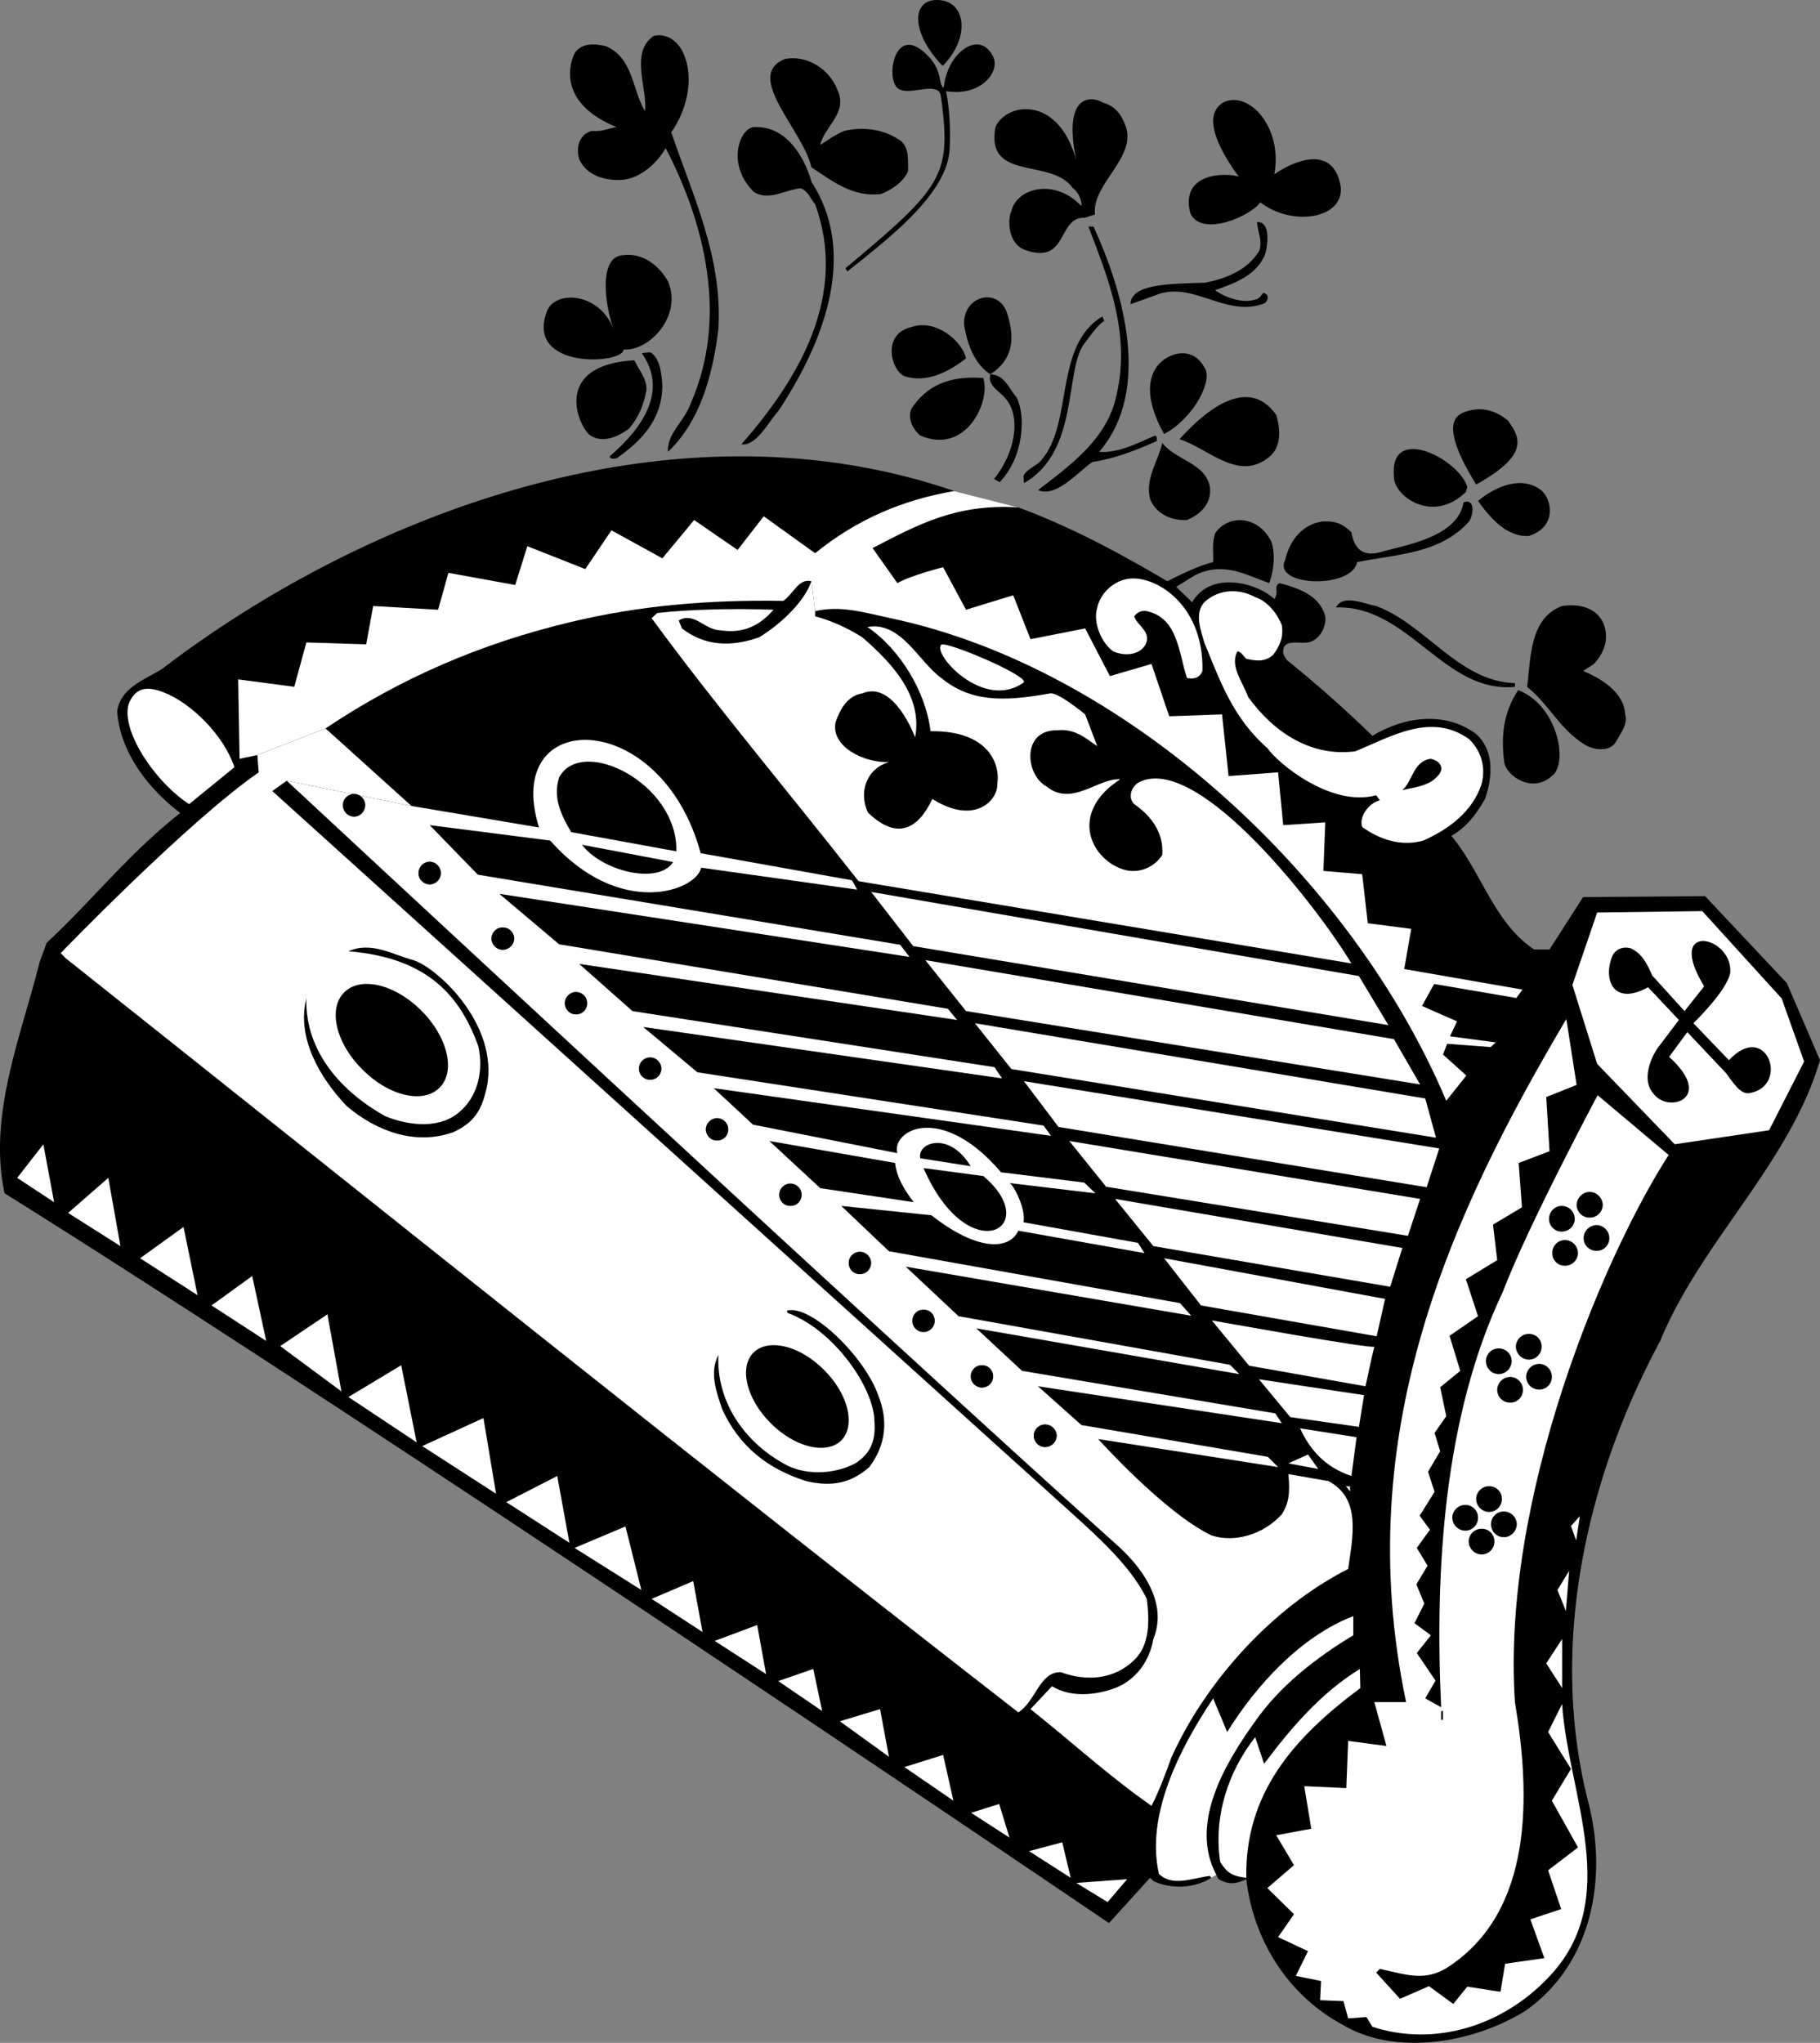 <svg xmlns="http://www.w3.org/2000/svg" width="389.582" height="437.234"><rect width="100%" height="100%" fill="#808080" stroke="none"/><path d="M146.28 11.407c2.5 5.61.532 12.547-2.597 16.899 4.586 13.53 11.012 26.746 10.098 42.101-1.203 9.684-3.758 19.61-10.797 26.3-.336-3.769 3.61-6.69 4.797-10.202 8.082-18.168 3.262-38.387-5.297-54.797-1.734 3.121-5.383 6.48-9.3 6.797-3.673.195-7.47-.903-9.102-4.2-.922-2.394-.192-5.68 2.699-6.3 2 .254 3.457-.547 5.203-.797-11.914-4.86-10.457-12.649-9-15.8 1.488-2.349 4.555-2.056 6.797-1.5 5.86 2.66 5.496 9.3 8.3 13.898.555-4.891-3.316-12.48 1.801-16.098 2.985-.762 5.395 1.351 6.399 3.7m32.999 7.898c2.278 4.867-2.757 7.64-3.698 11.699 1.668-.992 2.945-2.086 5.199-3 4.281-.985 8.734-.254 12.101 2.203 1.817 1.555 1.45 4.476 1.5 6.398-.925 2.313-3.48 3.993-5.699 4.899-6.101.844-10.703-2.88-15-5.7-1.687-7.835-14.683-19.663-5.601-23.199 4.609-.843 9.46 2.075 11.199 6.7m61.601 7.5c2.653 6.855-7.238 12.515-6.5 19.101l-2.199.7c-5.914-.278-3.465 10.413-13 6.8-3.754-1.64-3.363-6.969-2.699-8.2 1.102-4.913 9.191-7.226 15-1.1.152-1.102-.652-3.07-1.8-3.801-4.618-6.645-18.778-1.313-16.602-13.098 2.191-5.164 13.382-7.113 17.3 7.098-2.945-14.086 3.079-13.856 5.602-12.399 2.367.73 3.805 2.024 4.898 4.899m31.898 10.5c3.993-2.793 12.634-6.625 14.204 2.601.8 6.895-10.332 8.719-17.203 3.399-2.008 2.914-12.594 7.632-15 2.3-2.219-8.718 7.66-8.683 10.402-7.8-3.008-4.02-8.605-12.782-3.3-15.899 5.28-2.601 12.761 5.125 10.898 15.399m-99.098 1.5v.101c10.301 15.797 2.11 35.27-7.101 49.098-2.25 2.523-4.66 7.488-7.899 7.101 12.438-14.14 22.875-31.953 15.801-51.398-1.027-1.14-1.465-2.82-3.102-3.402-3.328.293-6.687 2.773-10 .8-6.273-6.226-2.746-14.257.301-13.898 6.664-.188 10.457 6.332 12 11.598"/><path d="M270.882 54.208c-1.726 4.71-6.687 6.465-10.8 7.898 2.504 1.778 6.23 2.946 9 1.899 1.304-.535.953-2.09 2.199-.797.285.969-.297 1.7-1.098 1.898-8.105 2.72-15.039-5.164-22.902-1.898-1.774.676-3.527 1.262-5.297 1.898.117-4.191 7.477-4.37 16-4.601 4.488-.895 8.887-2.61 11.5-6.7.914-2.113-.328-4.23-.402-6.3 2.851-.047 2.34 4.48 1.8 6.703m-36.8-5.703c6.386 13.918 12.52 35.09 1.199 48.203 4.168.32 8.18-1.871 12-3.5.488.312.344.754.3 1.2-4.34 1.96-8.863 3.714-13.8 4.5-3.387 2.425-7.692 7.609-11.598 6 7.117-5.474 14.856-11.02 16.801-20.302 3.09-13.129-1.727-24.957-6-36.101h1.098m-91.098 11.703c3.121 7.277-3.813 14.941-9.5 14.598-.031 3.168-20.883 4.343-16.5-7.899 1.32-4.867 11.633-4.73 14.598 4.2-2.282-5.872-3.485-16.395 1.902-16.5 4.129-.505 7.559 2.195 9.5 5.6m72.699 7.2c1.535 4.945 1.262 9.508-3.699 12.7 3.137.093 4.031 3.195 5.598 4.898 2.011 3.863 1.644 12.715-3.598 18.203l-1.203-.703c4.71-5.88 5.277-12.559 3.3-16-1.507-2.836-4.792-3.477-4.097-6.399-3.414-2.207-4.95-6.511-5.602-10.5-.386-6.562 7.735-8.297 9.301-2.199"/><path d="M236.382 68.708c-.89.488-1.734 1.363-4.398 5-4.09 5.672-.988 23.008-12.8 29.7l-.102-1.602c.875-1.622 2.863-2.059 3.8-3.301 6.93-7.903 2.641-24.512 13.102-30.797l.398 1m-29.602 8c-3.76 2.945-8.577 5.351-13.198 3.797-2.918-1.309-4.832-9.067 1.5-10.5 5.164-1.852 10.914 2.984 11.699 6.703m-67.399-1.203c1.993 1.383 2.266 4.781 2.399 7.203-.152 7.09-4.313 11.543-9.797 15.398-.43-.058-1.16.38-1.5-.398 2.117-1.996 14.281-11.73 6.898-22.102 0 0 1.696-.324 2-.101m118.398 3.101c2.024 2.63-2.175 10.84-8.597 14.301-2.363-4.203-4.844-10.7-1.101-15 2.535-2.637 7.28-3.73 9.699.7"/><path d="M138.382 83.505c-.55 3.008-1.644 5.855-3.8 8.3-2.227 1.57-5.438 3.176-8.2 1.403-2.421-1.582-8.578-15.063 9.399-16.102.957 2.11 2.707 3.86 2.601 6.399m72.102-2.598c1.625 5.223-3.848 16.54-13.5 12.3-1.867-1.487-2.996-4.5-1.5-6.3 3.668-5.156 8.996-6.453 15-6m62.699 7.899c1.035 3.378 1.098 7.273-1.902 9.3-6.43 4.832-12.707-2.175-18.797-4.101 4.777-5.301 14.41-14.133 20.7-5.2m49.596 1.2c2.75 3.789 4.485 7.394-6.796 13.703-8.473-13.7-3.902-15.078-1.902-15.703 3.101-.918 5.882-.278 8.699 2m-63.797 14.203c.465 3.547-2.016 5.883-4.902 7.098-3.391.171-6.676-1.36-7.899-4.5-1.113-4.38 1.73-8.028 2.598-12 3.078 3.824 9.207 4.265 10.203 9.402m55.098 0-.301 1.098c-7.227 7.015-15.625.718-15.399-3.399-.984-11.246 13.856-3.7 15.7 2.3"/><path d="M259.28 401.907c-3.41 2.156-8.3 2.594-12.398.7l-.699-.7-8.8 9.7S80.162 304.856.983 255.406c-3.602-16.687 3.55-33.625 7.5-49.5l1.5-4.101c10.102-9.442 17.547-19.079 28.598-27.801-7.258-5.512-12.95-13.395-13.5-21.797.832-5.535 7.101-7.117 10.101-9.402 41.207-31.399 107.758-59.016 169.7-37.5l13.101 3.3c11.172 4.114 21.61 9.735 31.898 15.801 2.922-1.465 6.356-3.219 9.801-4.101.133-2.04-.308-3.79.399-6.098 2.457-3.899 8.906-4.262 12 1.598.945 2.535.68 6.066-.399 9-5.097-1.809-10.117-4.82-16.199-1.5l-3.703 2.3 3.402 3.301c4.07-6.914 13.926-4.117 17.598-.7 1.105-1.562-.266-2.655 1.101-3.401 4.11 1.109 8.563 2.586 9.801 7.101.293 2.055-1.129 5.14-3.699 5.598-1.992.328-5.57-.914-5.3 2.3 0 0-.052.215.8 1.5a255.192 255.192 0 0 1 18.297 16.2c6.765-4.125 15.527-5.363 22.203-.399 3.98 3.649 3.469 9.27 1.898 13.899-1.859 3.18-3.828 5.957-7.199 7.902 6.434 7.688 9.137 18.64 17.7 24.3h3.3l7.2-11.202 26.101-.2 17.5 18.602 7.098 16.5c-6.473 22.106-25.524 38.895-34.2 60.098-15.488 28.726-24.175 64.937-15.3 99.101 3.902 15.473 1.054 34.016-13.598 44.301-10.68 6.652-27.398 9.863-39 3-11.828-6.351-19.203-18.176-20.703-31.2-2.05.954-3.633 1.321-5.899 0a4.044 4.044 0 0 1-.5-.901l-1.101.601"/><path fill="#fff" d="M260.382 401.306c-5.8-10.809 1.579-23.547 8.301-32.899 5.219-7.488 13.031-13.62 21-18.402v-4.098c-11.18 4.281-20.742 14.719-27 24.8l-3-7.202c-7.242 10.847-14.469 25.008-11.601 37.601 2.972 2.739 6.914.91 10.902.399l.297.402 1.101-.601"/><path fill="#fff" d="M61.382 167.106s123.723 115.121 178.399 164.2c5.289 4.941 10.105 12.168 7.101 19.5-.793 4.64-3.64 8.726-8.199 10.5-4.347 1.586-9.527 2.023-13.5-.399l-4.601 4.899c8.644 6.867 16.75 14.312 25.902 20.699 1.578-3.028 2.965-6.75 4.2-10.2 7.16-16.042 21.468-32.175 37.898-40.5.968-6.98 2.84-15.035-4.2-18.8l-8.601-1.5c.387 3.828.14 6.262-1.399 8.601-3.91 4.328-10.14 6.176-15.101 4.5-10.125-4.894-24.2-20.601-24.2-20.601l38.5 6-2.199-2.2-39.898-6.8-9.3-8.297 52.198 7.898-1.398-2.101-54.203-9.098-9.797-9.101 56.297 9.8-2-2-58.098-10.398-11.3-10.602 61.101 10.5-2.402-2.699-62.301-11.101-10.2-9.7 19.301 2c9.532 7.52 16.559 7.641 18.602 3.301l27 4.8-1.402-2.202-24.5-4.399c.629-2.738-2.266-8.289-3-8.398l18.402 2.2-2.402-2.302-17.801-2.199c-12.82-15.035-23.524-8.953-22.2-4.101l-30.898-6.098-8.402-7.8 72.203 10.198-1.602-2.199-74.101-11.402-11.598-9.7 76.801 11-1.602-2.398-77.5-12-11.398-10.101 80.898 12-2-2.399-83.199-13.8-12.8-10.801 87.8 13.5-2-2.598-90.402-15-10.297-10.602 25.797 3.301c14.941 16.91 31.367 10.703 32.3 5.8l33.403 4.7-1.102-2-32.398-5.8c-8.504-31.415-42.691-31.294-34.602-5.5l-27.3-4.602-26.7-5.399"/><path fill="#fff" d="m88.082 172.505-18.399-16.598-14.601 5.7.3 3.699c-15.285 10.586-42.398 38.699-42.398 38.699l1.098 1.101C82.5 259.474 149.73 313.47 217.984 366.505c3.797-2.446 4.527-8.723 9.098-8.598 5.43 1.988 11.343 1.625 15.699-2.601 3.457-3.293 3.238-8.622 2.703-13.098-3.41-6.84-9.832-12.68-15.8-18.102L58.28 169.306l3.101-2.2 26.7 5.399"/><path fill="#fff" d="M69.683 155.907c15.953-10.703 33.293-18.223 52.598-22.8 14.406-3.45 29.129-4.766 45.402-4.5 2.27-1.653 3.29-4.864 6-4.2l.801 6.399c5.504-1.239 10.16.218 16.098 1.5 50.605 10.652 98.945 55.75 119 103.3l4.3-5.398-5-4.5.899-2.3 9.3.698 1.102-1-9.8-1.3 1.5-3.2-7.5-3.3 2.601-4.7 17.598 3 1.3-1.8-25.3-4.399 1.5-8.601-9.301-1.2-1.2-10.5-8.3-.699.402-10.402-9 .601-1.101-11.3-10.598.8-1.402-13.199-11.301.399-3.797-11.2-8.902 2.602-5.301-10.203-11.7 2.3-3.699-9.398-10.101 3.098-4.899-9.098s-6.746 1.68-9.8 3.399l-5.301-7.5c9.598-4.95 17.844-9.551 31.203-8.7l-13.8-3.5s-.993-.097 0 0c-11.032 1.907-20.802 6.082-29.7 13.301l-11-7.902-5.602 7.203-9.3-6.402-6.801 8.199-10.899-6-5.601 8.3-12.399-4.898-2.601 8.3-14.297-2.6-2.203 7.898-13.899-.797-1.5 8.2-12.8-.403-2.598 9.5-12-1.598.297 17 3.8-.8 14.602-5.7"/><path fill="#fff" d="M173.683 124.407c-1.469 4.375-6.652 9.266-11.199 12-5.89 2.082-11.586 1.938-16.5-1.902l-.703-1.7c3.32-1.945 5.543 2.036 8.902 2.102 5.04.735 8.395-.996 11.399-4.402-8.04-.301-17.805-.117-24.899.703l-1.199 1.098c13.605 18.593 29.809 37.793 44.297 56.3l105.5 17.602c-6.984-11.656-32.184-44.34-45-39-1.914.7-3.082 3.328-1.5 4.898 3.746 2.59 6.375 6.243 6 10.899-1.813 2.789-5.32 4.176-8.598 3-6.906-2.418-11.285-12.184-.402-19.2-4.715-.355-10.336 5.993-15.797 1.5-4.484-2.421-5.398-12.093 2.297-12 3.71-.37 5.812 1.458 8.601 3.403l-2.601-6.8s-5.766-4.81-7.5-4.5c-10.207 1.87-17.16 1.76-23.297-3.302-4.742-3.332-8.61-12.238-15.8-10.898 7.042 4.793 12.519 13.953 13.5 22.297 12.741-.203 14.933 7.46 14.3 11.101.266 3.66-4.844 9.137-13.902 3.399-3.078 6.465-7.547 8.93-13.801 2.902-2.031-4.355-.317-9.394 4.5-10.8-5.457.222-12.574-3.43-11.399-8.602.997-2.801 2.532-5.578 5.7-6.098 6.812-2.871 11.3 9.399 11.3 9.399 1.72-8.985-5.273-16.176-11.3-21.399-3.168-2.004-6.528-3.539-10.098-4.5v-1.101l-.8-6.399"/><path d="M329.882 104.907c2.422 2.047 3.36 7.914-2.601 9.8-4.688.349-8.41-3.956-10.899-7.5 3.364-2.808 9.133-5.655 13.5-2.3m-15.398 6.699c-6.2 6.883-15.105 6.953-24 8.7-1.055 5.824-18.152 5.246-15.402-.399.937-4.047 3.422-7.55 7.902-8.3 2.855-.11 4.223.347 6.297 2.3.61 3.852 2.797 5.457 6.8 4.098 4.907-1.367 16.036-3.13 17.2-10.5 2.598-.918 2.062 2.804 1.203 4.101"/><path fill="#fff" d="M257.382 143.606c-.804 2.23-3.3 1.5-3.3 1.5-1.786-5.23-1.86-12.82-8.598-14.3-1.219-.2-2.023.238-2.703 1.101.535 1.985 4.113 3.445 2.203 6.399-1.3 1.843-4.223 2.21-6.703 1.101-2.629-1.902-4.383-6.32-3.399-9.402.622-2.832 3.106-5.313 6-6 5.645-1.43 16.887 4.922 16.5 19.601"/><path fill="#fff" d="M274.382 133.806c.395 2.566-.406 4.43-1.898 6.402-1.61 1.312-3.07 1.402-5.703.797-.617-.543-1.055-1.492-1.899-1.598-1.734 3.145 1.211 6.676 2.301 9.8 5.696 7.825 13.653 12.79 22.899 11.599 7.691-3.118 16.234-8.446 24.402-2.598 2.633 2.547 3.656 6.195 2.598 9.797-2.008 5.816-6.973 9.465-12.399 11.902-4.793 1.36-9.39-.246-13.101-2.902-.817-2.453 1.859-5.375 3.8-5.7l-.8-1.097c-9.536 2.64-20.97-6.73-23.301-10.102-7.305-6.359-10.078-14.242-13.5-22.601-.715-2.617-2.176-6.145 0-8.598 3.238-2.992 7.617-2.902 10.902-1.101 2.008.664 4.29 2.582 5.7 6"/><path d="M324.28 146.208v.797c-15.19 1.484-22.71-17.496-38.296-17 1.496-2.903 5.95-.785 8.598-.297 10.566 3.89 17.644 16.156 29.699 16.5m19.101-12.402c.965 3.003.16 5.707-2.199 8.3l-2.3 1.5c3.64 1.528 8.75 4.446 9 9.301.624 1.934-.907 3.977-1.899 5.7-1.273 2.511-4.969 1.894-6.703.8-5.445-3.324-7.637-8.582-12.399-12.402.82-6.035.457-14.719 7.5-17.297 3.762-.563 7.63.387 9 4.098"/><path fill="#fff" d="M219.082 146.106c1.656-1.23-16.614-9.004-17.598-8.101-2.023 1.855 8.984 14.191 17.598 8.101"/><path d="M332.183 166.106c-4.37 3.883-9.844-.222-10.199-3-.8-6.195.098-11.039 3-15.398 8.531 3.3 10.813 15.758 7.2 18.398"/><path fill="#fff" d="m50.183 164.208-9.699 7.898c-7.332-4.71-15.027-16.214-12.8-21.8 1.468-3.04 3.613-3.586 7.398-2.098 5.824 2.262 12.816 9.117 15.101 16"/><path d="M308.082 165.708c-1.985 2.566-5.051 2.71-7.899 3.398 2.188-1.855 2.336-6.234 6.098-6.699 1.492.317 3.027 1.559 1.8 3.3M144.78 182.208l-22.5-4.102c-2.042-3.41-4.01-7.277-2.597-11.699 4.766-9.012 25.45 1.211 25.098 15.8m-.699 2.298c-3.207 5.012-15.375 1.847-19.5-3.7l19.5 3.7"/><path fill="#fff" d="m290.882 208.907 6.301 10.5-101.699-16.902-9-11.598 104.398 18m73.5-13.902 17 18.703 4.801 13.5-7.5 14.7-20.199 3-16.602-17.2-5.3-16.902 5.3-15.5 22.5-.301"/><path d="M370.382 208.106c-.593 3.856-7.898 10.899-7.898 10.899l7.598 7.902c8.039-8.555 12.968 5.254 4.699 7-1.797.445-2.984-.957-5.297-4.2l-8.3-8.8-3.903 5.3c9.89 8.872-.207 12.278-3.399 7.798-2.406-2.696-.777-7.305 1.102-9.899l4.398-5.8-6.601-7c-7.629 4.187-9.7-1.899-7.598-6.801.395-.93 1.899-2.164 4-1.5 1.625.867 2.84 1.902 4.5 5.8l6.899 7.602 4.199-5.3c-8.5-13.985 6.039-10.883 5.601-3m-266.5 25.898c-1.21 4.785-3.425 6.683-6.8 8.3-8.086 2.91-16.434-.109-22.899-5.597-5.773-6.094-10.738-14.633-8.601-23-.313 11.578 7.863 20.191 16.902 25.2 5.125 2.073 12.133 2.948 16.5-1.5 3.371-3.216 4.54-8.544 3.398-13.5-3.847-10.665-10.785-18.938-27.8-20.302 4.851-2.191 9.523.73 13.902 1.899 5.305 1.652 19.297 14.672 15.398 28.5"/><path fill="#fff" d="m298.382 222.407 5.602 9.7-97.203-15.7-8.7-10.902 100.301 16.902m39.102 9.801-6.5 2.598.7 11.601-6.602 2.5.699 9.5-6.2 3.7.903 7.6-6.703 4.099 2.601 7.902-6.101 4.2 2.3 7.5-4.3 3.5 1.3 6.198-2.5 3.602 1.2 3.898-2.598 4.399 1.399 4.3-3.2 5.102 2.2 3-2.801 3.899 2.3 3.8-2.398 4 1.7 4.102-2.102 4.2 3.5 2.597-3 3.8 4 5.903-2.2 3.797 3.403 1.902c-1.367-29.234.531-62.23 13.2-88.902 5.437-14.281 20.3-42.098 20.3-42.098l15.2 12.8c-13.93 21.606-35.833 73.415-32.903 117.099 3.348 19.972 4.008 44.718-14.297 56.699-4.984 3.277-9.29 1.527-14.602.402l-.8.8 5.101 5.599 6.2-2.7 5.199 3.801 3-3.7 7.101 1.099 1-6 8.399-1.2-3-8.3 6.601-2.2-2.8-8.3 6.398-4.899-5.598-10 4.098-6.8-4.899-7.9 3-6c1.278 19.5 13.176 41.911-3 58.599-9.738 10.25-24.117 14.847-37.601 10.5l-1.297-2.098-3.902.297-1-3.7-5-.199.199-4.101-5.399-1.098 2.602-5.3-6.402-3 3.402-4.9-5.703-5.6 5.703-4.9-3.8-6.401 7.5-1.399-1.5-9.101 9 .402.398-10.102 8.199 1.102-2.598-9.402h6.801c-12.164-57.868 9.977-105.075 34.297-146.2l2.203 14.102m-32.402 2.898 2.3 8.399-90.898-14.7-7.8-9.8 96.398 16.101m3 10.7-2.7 8.3-78.8-12.898-7.399-9.8 88.899 14.398"/><path d="M191.582 248.907c.359 2.84 1.64 5.305 4 8.399l-20-3-10.899-10.098 26.899 4.7"/><path fill="#fff" d="m303.984 256.606-2.602 7.899-64.601-10.5-7.899-9.797 75.102 12.398m-292.402.7-7.899-5.2 5.598-7.199zm0 0"/><path d="m207.78 249.606-10.796-1.699c-.754-3.277 6.09-6.015 10.797 1.7m-10.098.398 12.801 1.703c13.121 11.05-3.18 20.418-12.8-1.703"/><path fill="#fff" d="m25.78 266.708-11.198-7.102 8.601-7.5zm274.403.398-2.601 8.301-50.7-8.7-8.199-10.1 61.5 10.5M42.28 277.208l-12.296-7.902 9.297-6.7zm252.403 8.797-37.601-6.598-7.899-10.101 47.301 8.699-1.8 8m-.501 2.203c-.734 2.976-1.234 5.605-1.902 8.5l-24.899-4.402-8-9.7s35.008 6.313 34.801 5.602m-237.199-1.203-11.703-7.598 8.703-6.3zm0 0"/><path d="M187.984 298.606c2.164 5.399 1.676 10.63-1.902 15.399-3.72 3.262-7.735 4.355-13.5 3-8.18-2.586-14.309-7.332-18-15.399-1.176-3.562-2.809-7.773-.801-11.601-.473 9.812 5.367 18.43 13.902 23.203 4.094 2.476 10.422 2.598 15.399 0 3.293-2.149 4.39-4.824 4.101-8.902-.004-7.133-8.594-19.645-18.601-23.301 0 0-.153-.465-.098-.5 5.117-1.32 16.504 9.75 19.5 18.101"/><path fill="#fff" d="m70.082 281.306 3 16.5-13.098-9.7zm19.101 27.402-14.601-9.703 11.3-6.797zm202.801-10.102-1.102 6.801c.254.008-14.699-2.101-14.699-2.101l-6.699-8.098 22.5 3.398m-188.5 4.899 2.7 16.203-15.802-10.203zm186.898 4.101-1.101 8.301c-5.813-1.926-8.977-5.82-11-10.2l12.101 1.9m-8.199 6.8-6.402-1.2 4.203-1.901zm-162.903 1.5 2.602 14.3-13.5-8.702zm169.704 2.199v1.102l-1.102-1.402c.184.41.622.336 1.102.3m48.398 11.602-1.101-3.102 1.902-2.101zM137.28 340.306l-14.296-9 10.898-4.598c1.176 4.574 2.27 9.098 3.399 13.598m197.902 4.5-1.8-4.5 2.5-4.098zm-184.801 4.5-10.898-7.098 8.898-3.8zm13.602 9-11-7.098 9.098-3.402zm167-2.301 3.398-5.2v10.5zm-155 10.203-9.402-6.402 7.5-2.598zm115.199-4.902c-14.285 10.636-24.726 22.535-24.402 40.601-2.418-.328-3.875-.57-5.598-3.402-1.441-9.625 1.625-19.188 7.5-26.7l1.899 5.7c6.07-8.043 12.277-15.223 20.5-20.297l.101 4.098M190.28 376.005l-10.5-7.598 8.602-2.601zm0 0"/><path d="M308.484 366.208h.398v1.898h-.398v-1.898"/><path fill="#fff" d="m204.082 385.407-10.5-7.2 8.3-2.6zm12 7.899-8.2-5.301 6-1.899zm13.101 8.601-8.902-5.7 7.101-1.901zm12.097.301-4.198 4.898-6.7-4.101zm0 0"/><path d="M340.28 260.606c1.524.04 2.759-1.191 2.802-2.699-.043-1.535-1.278-2.77-2.801-2.8-1.516.03-2.75 1.265-2.797 2.8.047 1.508 1.281 2.738 2.797 2.7m-13.001 30.398a2.733 2.733 0 0 0 2.704-2.797c.035-1.496-1.2-2.73-2.703-2.703a2.755 2.755 0 0 0-2.797 2.703 2.832 2.832 0 0 0 2.797 2.797m-6.501 3.101a2.813 2.813 0 0 0 2.802-2.8c-.012-1.489-1.246-2.723-2.801-2.7-1.484-.023-2.715 1.211-2.7 2.7-.015 1.55 1.215 2.78 2.7 2.8m2.499 6.102a2.675 2.675 0 0 0 2.704-2.703 2.75 2.75 0 0 0-2.703-2.797 2.812 2.812 0 0 0-2.797 2.797 2.738 2.738 0 0 0 2.797 2.703m-9.598 27.398c1.477 0 2.711-1.23 2.7-2.8.011-1.473-1.223-2.704-2.7-2.7-1.566-.004-2.797 1.227-2.8 2.7a2.776 2.776 0 0 0 2.8 2.8m3.5 5.102a2.753 2.753 0 0 0 2.7-2.8 2.669 2.669 0 0 0-2.7-2.7 2.74 2.74 0 0 0-2.8 2.7 2.824 2.824 0 0 0 2.8 2.8m1.597-9.102c1.49-.015 2.724-1.246 2.704-2.8a2.681 2.681 0 0 0-2.703-2.7c-1.55-.02-2.785 1.211-2.797 2.7a2.807 2.807 0 0 0 2.797 2.8m3.101 5.399c1.536 0 2.77-1.23 2.801-2.797-.031-1.473-1.265-2.707-2.8-2.703-1.508-.004-2.739 1.23-2.7 2.703a2.7 2.7 0 0 0 2.7 2.797m7.601-31.598a2.666 2.666 0 0 0 2.7-2.7 2.748 2.748 0 0 0-2.7-2.8 2.826 2.826 0 0 0-2.8 2.8 2.745 2.745 0 0 0 2.8 2.7m5.5-26.5c1.527.02 2.762-1.215 2.797-2.7-.035-1.554-1.27-2.788-2.797-2.8a2.717 2.717 0 0 0-2.703 2.8c-.043 1.485 1.191 2.72 2.703 2.7m6.796-3.199c1.485.039 2.716-1.191 2.704-2.703a2.78 2.78 0 0 0-2.703-2.797c-1.559.035-2.79 1.266-2.797 2.797a2.711 2.711 0 0 0 2.797 2.703m-7.501-4.102c1.563.004 2.794-1.226 2.802-2.699-.008-1.57-1.239-2.8-2.801-2.8-1.477 0-2.711 1.23-2.7 2.8-.011 1.473 1.223 2.703 2.7 2.7m-110.598 46.101a2.505 2.505 0 0 0 2.5-2.402c-.047-1.348-1.125-2.426-2.5-2.399-1.285-.027-2.363 1.05-2.402 2.399.039 1.312 1.117 2.39 2.402 2.402"/><path d="M223.683 309.708a2.505 2.505 0 0 0 2.5-2.402c-.047-1.348-1.125-2.426-2.5-2.399-1.285-.027-2.363 1.05-2.402 2.399.039 1.312 1.117 2.39 2.402 2.402m-13.5-12.703c1.356-.02 2.434-1.098 2.399-2.399a2.31 2.31 0 0 0-2.399-2.398c-1.304-.043-2.386 1.035-2.402 2.398.015 1.301 1.098 2.38 2.402 2.399m-12.5-11.899c1.34-.008 2.418-1.09 2.399-2.398a2.347 2.347 0 0 0-2.399-2.402c-1.32-.028-2.402 1.05-2.402 2.402 0 1.309 1.082 2.39 2.402 2.398m-13.601-12.398c1.297.039 2.375-1.04 2.402-2.402-.027-1.297-1.105-2.375-2.402-2.399-1.364.024-2.442 1.102-2.399 2.399a2.307 2.307 0 0 0 2.399 2.402m-14.899-14.602a2.314 2.314 0 0 0 2.399-2.398c.035-1.3-1.047-2.379-2.399-2.402-1.308.023-2.386 1.101-2.402 2.402.015 1.363 1.094 2.437 2.402 2.398m-15.699-14c1.36.051 2.438-1.027 2.398-2.398.04-1.29-1.039-2.371-2.398-2.402-1.305.03-2.383 1.113-2.402 2.402.02 1.371 1.097 2.45 2.402 2.398m-14.301-13c1.301.032 2.38-1.047 2.399-2.398-.02-1.309-1.098-2.387-2.399-2.402-1.36.015-2.437 1.093-2.402 2.402a2.324 2.324 0 0 0 2.402 2.398m-15.903-14c1.372.04 2.454-1.039 2.403-2.398.051-1.3-1.031-2.379-2.402-2.402-1.29.023-2.367 1.101-2.399 2.402.032 1.36 1.11 2.437 2.399 2.398m-15.699-13.8c1.375-.028 2.457-1.106 2.5-2.399-.043-1.371-1.125-2.45-2.5-2.402-1.285-.047-2.364 1.031-2.399 2.402.035 1.293 1.113 2.371 2.399 2.399m-15.598-14c1.309-.032 2.387-1.11 2.398-2.399a2.504 2.504 0 0 0-2.398-2.5c-1.352.047-2.43 1.125-2.402 2.5-.028 1.29 1.05 2.367 2.402 2.399m-16.204-14.5a2.473 2.473 0 0 0 2.403-2.5c.008-1.282-1.07-2.36-2.402-2.399-1.328.04-2.406 1.117-2.399 2.399a2.472 2.472 0 0 0 2.399 2.5m89.203 129.8c5.152 5.18 11.906 6.813 15.098 3.7 3.125-3.204 1.492-9.957-3.7-15.098-5.156-5.207-11.91-6.84-15.101-3.703-3.125 3.18-1.492 9.933 3.703 15.101m-91.301-92.199c-3.523 3.477-1.781 10.887 3.899 16.5 5.609 5.672 13.015 7.418 16.5 3.899 3.504-3.47 1.761-10.88-3.899-16.5-5.629-5.668-13.035-7.41-16.5-3.899m107.301-155 .398.7c9.254-7.41 21.442-16.696 21.899-26.301.371-7.512-.797-12.301-.797-12.301 7.434 1.262 11.695-4.149 10.098-7.399-2.723-5.394-8.383-1.5-10 3.899-.692 2.137-.387 3.484-1 2.3-.606-1.25-.239-3.5-2.899-6.3-7.12-7.422-9.144 4.504-6.601 6.8 2.156 2.055 8.77-1.718 9.3 1.7 2.391 17.113.446 19.484-20.398 36.902"/><path d="M201.882 14.005h-.199c-6.668-6.926-6.71-14.219-.902-14 5.914.137 7.07 7.863 1.101 14"/></svg>
